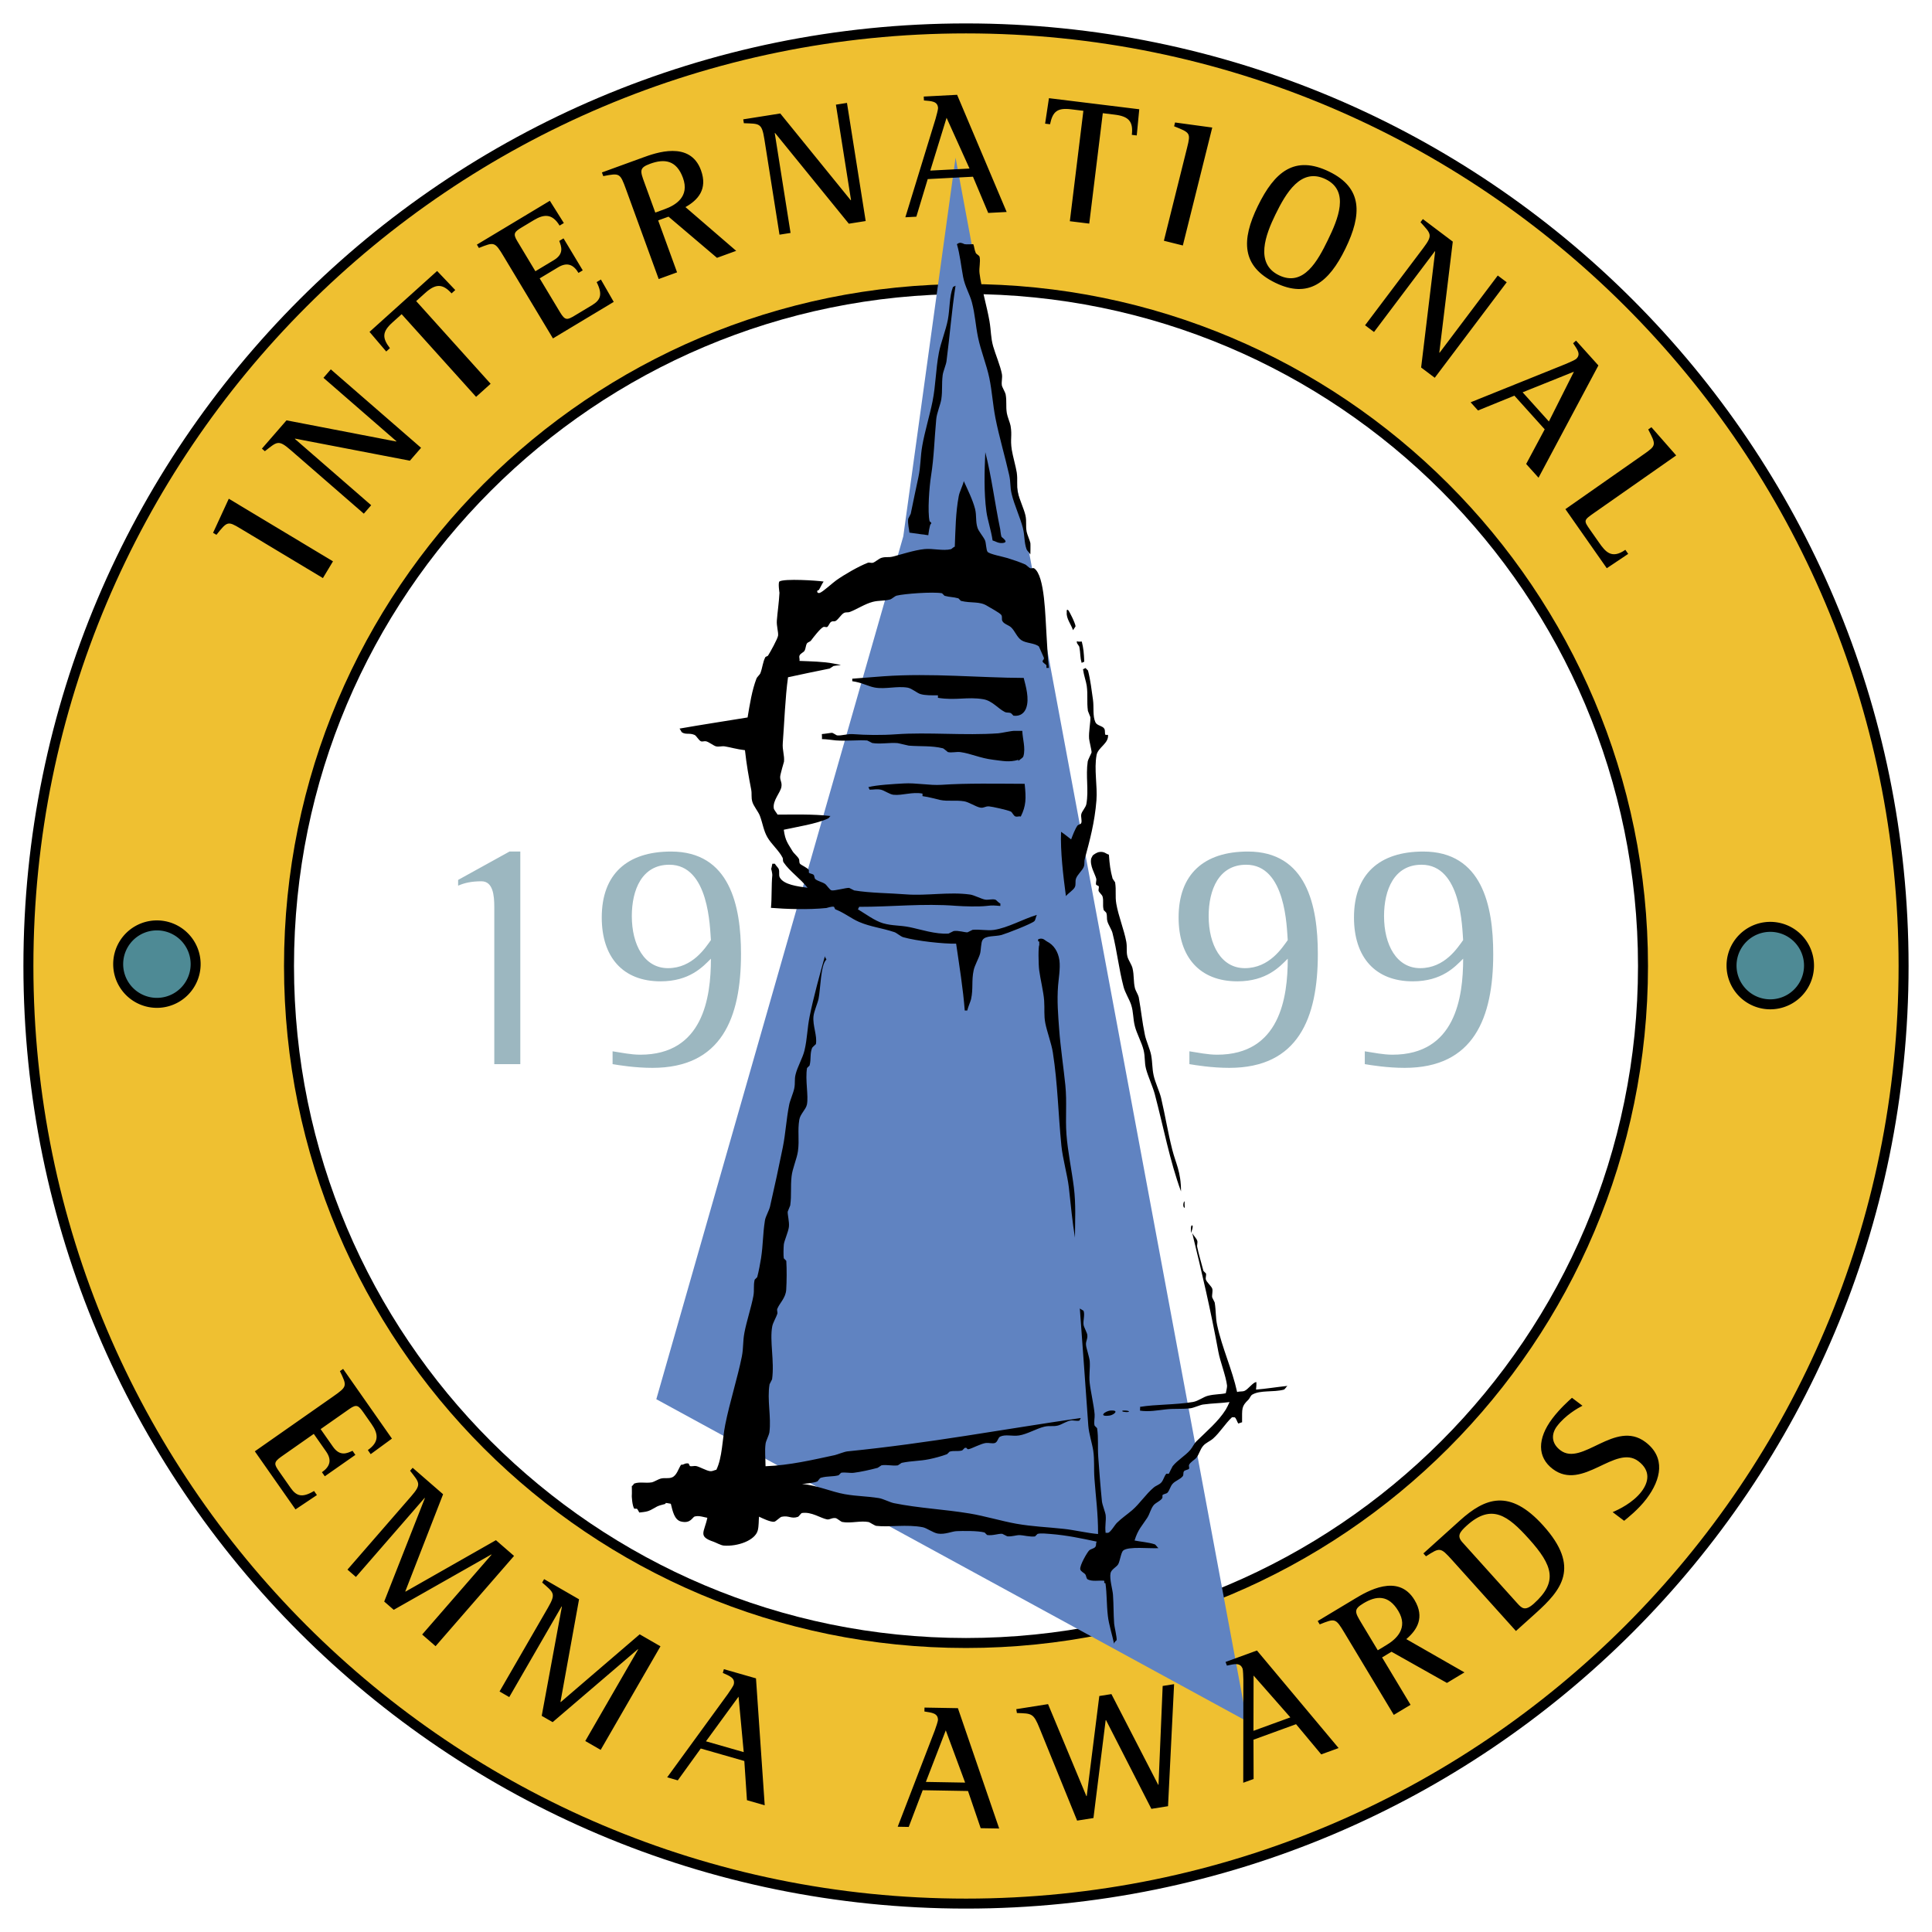 <svg xmlns="http://www.w3.org/2000/svg" width="2500" height="2500" viewBox="0 0 192.756 192.756"><g fill-rule="evenodd" clip-rule="evenodd"><path fill="#fff" d="M0 0h192.756v192.756H0V0z"/><path d="M2.834 96.378c0-51.663 41.88-93.543 93.543-93.543s93.544 41.88 93.544 93.543-41.881 93.544-93.544 93.544S2.834 148.041 2.834 96.378z" fill="#efc031" stroke="#000" stroke-width=".996" stroke-miterlimit="2.613"/><path d="M28.834 96.378c0-37.304 30.24-67.543 67.544-67.543s67.544 30.24 67.544 67.543-30.24 67.544-67.544 67.544-67.544-30.24-67.544-67.544z" fill="#fff" stroke="#000" stroke-width=".996" stroke-miterlimit="2.613"/><path d="M72.805 74.529c0-12.041 9.761-21.803 21.803-21.803 12.041 0 21.802 9.762 21.802 21.803 0 12.042-9.762 21.803-21.802 21.803-12.042 0-21.803-9.761-21.803-21.803z" fill="#fff"/><path fill="#6083c1" d="M90.121 53.513l5.216-37.778 29.067 155.995-58.923-32.13 24.64-86.087z"/><path d="M106.557 60.859c.109.06.766 1.397.75 1.637l-.254.376c-.174-.547-.684-1.165-.623-1.762.004-.082-.051-.35.127-.251zM107.553 64.006c.066.023.318.001.377.001.168.677.213 1.148.246 2.013-.055.023-.248.093-.252.125-.184-.567-.1-.9-.246-1.636l-.25-.378c.086-.047-.123-.216.125-.125zM118.203 119.871c-.039.016-.002.559-.002.629-.228 0-.15-.676.002-.629zM118.951 122.264c.152.074-.129.754-.129.754.01-.129-.064-.854.129-.754zM110.848 140.727c.877-.037.248.447-.127.502-1.231.171-.453-.481.127-.502zM112.105 140.729c.73-.014.691.234 0 .127-.187-.034-.187-.127 0-.127zM95.724 24.233c.185-.05.503.127.503.127.274.041.597.002.879.003.119.318.09.495.25.881.039.094.346.249.377.378.111.531-.074 1.092-.006 1.635.174 1.427.744 3.334.992 4.782.17.998.121 1.635.369 2.516.219.771.73 1.972.873 2.77.064.381-.064.75-.004 1.132.023.157.34.696.375.881.131.735.004 1.167.121 1.887.053.342.318.959.373 1.258.17 1.002-.051 1.312.119 2.39.088.574.41 1.711.496 2.266.111.767-.031 1.288.119 2.012.133.649.6 1.617.748 2.266.135.613.004 1.006.121 1.635.047.263.316.854.373 1.133.02.11-.002 1.132-.002 1.132-.039-.094-.342-.402-.377-.504-.264-.756-.168-1.325-.371-2.139-.256-1.019-.869-2.322-1.121-3.399-.174-.743-.076-1.112-.246-1.887-.381-1.707-1.037-3.961-1.367-5.663-.281-1.451-.326-2.61-.615-4.025-.268-1.291-.857-2.734-1.121-4.028-.264-1.282-.287-2.26-.619-3.523-.202-.775-.706-1.602-.872-2.518-.232-1.258-.309-2.19-.619-3.271.091-.049.137-.1.252-.127zM98.303 45.115c.627 2.423.943 5.073 1.486 7.676.004.031.066.594.125.755.021.071.822.556.123.629-.461.046-.695-.175-1.006-.254-.154-1.054-.508-2.049-.619-2.894-.254-1.888-.193-4.026-.109-5.912z"/><path d="M96.157 48.001c.371.818.894 1.87 1.125 2.77.17.688.035 1.234.244 1.887.117.37.6.898.752 1.26.105.251.111.947.248 1.132.176.24 1.578.496 2.01.635.541.17 1.189.385 1.758.634.096.04.404.355.502.379.096.024.301-.05.379.001 1.086.726 1.109 4.888 1.238 6.668.086 1.238.109 2.292.24 3.271h-.25v-.251c-.035-.103-.342-.245-.377-.378-.047-.162.143-.125.127-.377-.004-.004-.5-1.133-.5-1.133-.438-.359-1.279-.306-1.758-.634-.436-.3-.625-.895-1.002-1.261-.248-.24-.711-.329-.879-.631-.117-.205.025-.428-.123-.629-.162-.216-1.135-.727-1.381-.884-.785-.502-1.591-.249-2.64-.511l-.25-.252c-.57-.155-.806-.1-1.383-.255l-.251-.252c-.907-.167-3.776.048-4.528.238-.169.039-.488.333-.63.375-.641.175-1.14.083-1.761.247-.767.198-1.586.742-2.267 1-.26.093-.409-.009-.629.124-.248.145-.505.58-.757.752-.221.145-.279-.017-.503.125-.146.085-.233.404-.379.502-.09.054-.271-.044-.377-.001-.295.109-1.033 1.074-1.261 1.379-.06.075-.335.172-.378.25-.146.235-.112.514-.254.754-.106.168-.445.273-.504.501-.048.165.054.342-.001.503 1.104.046 2.405.066 3.395.262 1.174.228.719.104-.001.251 0 0-.374.246-.378.25-1.412.287-2.792.569-4.152.868-.285 2.034-.367 4.53-.522 6.538-.062.738.185 1.246.12 1.886-.004 0-.381 1.292-.382 1.508-.009.405.199.547.123 1.006-.101.582-.877 1.35-.761 2.136.023.169.301.476.375.629 1.706.005 3.51-.064 5.281.141-.114.087-.095.173-.252.251-1.146.535-3.104.832-4.405 1.119.146 1.128.428 1.384.874 2.14.137.232.506.524.627.757.09.177.003.357.124.503.106.13.809.431.879.631l-.002.251c.137.13.393.095.502.252.035.051.07.331.125.378.278.241.702.289 1.005.506.145.103.454.591.627.631.29.063 1.45-.267 1.761-.247l.502.253c1.623.268 3.575.266 5.155.393 2.106.163 4.323-.274 6.413.019.394.052 1.119.443 1.507.507.326.048.695-.088 1.006.003.1.027.322.323.502.379v.251c-.633-.049-.75-.08-1.383-.004-.768.089-2.253.048-3.019-.009-3.312-.261-6.453.106-9.684.098-.02.035-.111.247-.126.251.729.43 1.69 1.156 2.511 1.39.946.267 1.65.186 2.639.385 1.002.2 2.635.743 3.897.641l.504-.25c.475-.077 1.1.141 1.382.129l.504-.25c.715-.072 1.434.106 2.137.007 1.408-.212 2.873-1.077 4.281-1.497-.092.137-.127.51-.254.628-.314.282-2.789 1.238-3.273 1.374-.621.171-1.588.035-1.889.498-.174.259-.148 1.01-.254 1.383-.141.475-.539 1.169-.635 1.632-.231 1.061-.029 1.836-.26 2.891-.06.252-.276.715-.38 1.131h-.251c-.167-2.189-.541-4.457-.86-6.667-1.246.024-3.89-.251-5.28-.645-.259-.075-.659-.434-.878-.505-1.308-.432-2.356-.521-3.519-1.016-.82-.353-1.432-.893-2.386-1.265l-.125-.251c-.251-.051-.684.116-.755.124-1.82.187-4.032.106-5.533-.016.101-.919.035-2.268.136-3.27.012-.134-.12-.7-.124-.629.055-.023.091-.4.127-.503l.252.001c.098.181.337.406.375.504.129.323-.025.617.124.881.403.708 1.762.874 2.764 1.014-.712-.914-1.791-1.644-2.382-2.522-.137-.205-.019-.295-.124-.504-.36-.696-1.108-1.327-1.503-2.016-.387-.673-.456-1.357-.748-2.14-.152-.405-.63-.968-.75-1.385-.14-.472-.029-.771-.122-1.258-.232-1.188-.46-2.446-.617-3.901-.821-.096-1.422-.286-2.011-.382-.283-.048-.602.069-.88-.003-.236-.06-.733-.458-1.005-.506-.161-.032-.362.062-.502-.001-.224-.104-.447-.551-.627-.631-.522-.229-.849-.002-1.257-.255-.066-.043-.188-.338-.25-.377 2.163-.383 4.608-.753 6.794-1.112.224-1.332.437-2.714.892-3.896.048-.129.331-.384.379-.502.233-.616.227-1.084.507-1.633l.252-.125c.222-.346.972-1.695 1.012-2.01.041-.357-.166-.971-.122-1.509.057-.778.217-1.842.26-2.766-.003 0-.158-1.042.004-1.132.516-.297 3.729-.091 4.401.013-.217.314-.292.577-.506.879-.185-.075-.209.357.125.252.315-.105 1.331-1.042 1.639-1.252.804-.572 2.232-1.397 3.149-1.751.153-.062.334.044.503.001.229-.062.61-.427.882-.5.444-.125.656-.006 1.132-.123.83-.209 2.132-.646 3.146-.745.817-.084 1.846.206 2.64.008.079-.023.237-.216.378-.25.071-1.713.084-3.395.392-5.029.074-.432.414-1.084.506-1.512zM108.301 66.649l.25.252c.244.917.367 2.033.494 2.894.111.779-.047 1.627.244 2.264.162.351.695.34.879.632.133.213.016.417.125.629l.252.001c.098.845-1.004 1.254-1.139 2.008-.264 1.438.098 3.069-.014 4.527-.172 2.192-.68 4.046-1.148 5.781-.104.37.006.551-.129.881-.143.337-.631.76-.758 1.129-.115.326.018.594-.129.88-.158.294-.656.595-.881.877-.266-1.982-.564-4.486-.484-6.415.395.268.666.501 1.004.758.152-.4.371-.997.633-1.382.043-.07.334-.137.377-.25.088-.259-.057-.613.002-.881.061-.294.443-.67.506-1.004.256-1.433-.082-2.759.139-4.275.02-.142.373-.82.381-.879.016-.204-.236-1.184-.248-1.384-.049-.684.154-1.653.133-2.137l-.25-.629c-.127-.943.012-1.572-.119-2.516-.057-.405-.283-1.015-.371-1.636.007-.008.251-.125.251-.125z"/><path d="M88.177 67.47c4.717-.332 9.601.154 13.958.167.191.775.596 2.065.242 3.019-.166.436-.545.839-1.26.75l-.25-.252c-.268-.106-.393-.009-.629-.127-.67-.34-1.25-1.115-2.133-1.264-1.616-.272-2.701.149-4.527-.139v-.251c-.637-.002-1.277.02-1.76-.131-.33-.103-.855-.564-1.255-.632-1.053-.188-2.217.174-3.27-.01-.715-.128-1.276-.499-2.262-.636v-.251c.78-.062 2.38-.19 3.146-.243zM101.238 72.916c.248.005.504.002.756.003.029.817.34 1.694.117 2.515-.062.224-.4.333-.504.501v-.126c-.936.269-1.564.106-2.514-.007-1.332-.162-2.211-.62-3.268-.764-.385-.056-.881.091-1.257-.004-.032-.008-.404-.359-.502-.379-1.135-.274-2.177-.167-3.395-.262-.09-.008-1.041-.25-1.131-.254-.813-.065-1.71.125-2.515-.008l-.502-.253c-.915-.065-2.012.076-3.144-.009-.251-.02-.939-.128-1.383-.129.035-.016.001-.448.001-.503.288-.016.908-.127 1.007-.123.098 0 .447.245.502.253.452.057 1.034-.17 1.635-.121 1.23.094 2.79.118 4.276.012 3.148-.227 6.837.142 10.186-.096.295-.022 1.333-.258 1.635-.246zM90.157 78.165c1.235-.075 2.605.215 3.772.137 2.504-.173 5.584-.109 8.301-.101.156 1.478.146 2.189-.389 3.268-.16-.06-.338.042-.502-.001-.236-.063-.32-.421-.502-.504-.342-.158-1.877-.493-2.137-.509-.42-.033-.508.179-.879.123-.441-.068-1.159-.562-1.634-.633-.868-.136-1.615.027-2.389-.133-.491-.104-1.032-.283-1.76-.382l.001-.252c-1.029-.199-1.993.207-2.893.117-.393-.04-.934-.443-1.256-.506-.44-.092-.652.002-1.132-.003-.023-.043-.102-.248-.125-.252.828-.22 2.534-.313 3.524-.369zM109.629 85.013c.555-.096.711.183 1.006.255.076 1.018.141 1.553.369 2.39l.252.378c.127.83-.016 1.356.119 2.138.205 1.204.777 2.601.994 3.776.105.59-.021.971.121 1.509.086.323.414.784.5 1.133.176.732.074 1.285.246 2.014.039.176.336.68.375.881.266 1.467.326 2.379.617 3.773.119.586.514 1.43.623 2.016.146.816.086 1.273.246 2.012.15.703.588 1.598.748 2.266.441 1.893.648 3.311 1.115 5.16.33 1.32.873 2.191.869 4.152-1.123-3.053-1.734-6.367-2.613-9.691-.197-.75-.678-1.773-.873-2.518-.182-.691-.07-1.145-.246-1.887-.17-.717-.693-1.668-.873-2.393-.201-.805-.125-1.375-.371-2.139-.16-.492-.609-1.219-.75-1.762-.492-1.881-.641-3.527-1.115-5.412-.074-.294-.422-.838-.5-1.133-.1-.377.006-.546-.123-.88l-.25-.252c-.139-.562.025-.888-.121-1.383-.031-.102-.342-.41-.377-.504-.062-.161.057-.337.002-.503l-.252-.126c-.078-.204.057-.409.002-.629-.115-.452-.672-1.311-.496-2.013l.127-.253c.066-.121.471-.352.629-.375zM103.693 93.672c.4-.105.576.163.754.254.691.344 1.129 1.021 1.252 1.89.107.787-.092 1.938-.133 2.514-.123 1.521.006 2.975.111 4.402.113 1.604.449 3.916.613 5.535.172 1.738-.01 3.246.111 4.904.117 1.635.543 3.699.738 5.285.215 1.744.117 3.273.111 5.029-.262-1.572-.406-3.188-.613-5.031-.139-1.203-.613-2.852-.742-4.152-.328-3.283-.359-6.131-.854-9.309-.139-.881-.584-2.072-.746-2.895-.158-.803-.059-1.383-.119-2.264-.064-.893-.383-2.162-.494-3.02-.084-.621-.1-2.449.008-2.515-.023-.122.064-.468-.125-.378.05-.186-.073-.202.128-.249z"/><path d="M82.31 95.37c-.04.188.188.315.125.377-.56.53-.566 2.895-.766 3.897-.096.459-.463 1.275-.508 1.758-.093.932.387 1.912.243 2.768-.004.016-.354.311-.378.377-.242.611-.082 1.107-.256 1.76l-.252.25c-.2 1.178.164 2.779-.012 3.646-.104.496-.663.934-.759 1.508-.188 1.115.021 1.996-.135 3.143-.104.746-.555 1.736-.636 2.514-.118 1.072.01 1.836-.134 2.893l-.253.627c-.021.318.174 1 .121 1.51-.053.486-.475 1.418-.508 1.76-.032.326-.05 1.111-.003 1.383l.25.252c.053.854.045 2.062-.009 2.893-.057.812-.648 1.311-.885 1.883-.067.154.042.334-.001.504-.084.299-.443.898-.507 1.256-.275 1.453.233 3.475-.016 5.281l-.253.502c-.26 1.553.183 3.225-.014 4.779-.04.295-.344.863-.38 1.131-.104.734-.004 1.518-.007 2.264 2.429-.096 4.679-.631 6.92-1.111.244-.055.944-.344 1.258-.373 8.18-.818 15.38-2.184 23.274-3.328l-.127.252c-.244.09-.625-.045-.881-.004-.393.062-.904.406-1.258.5-.539.133-.822-.014-1.385.121-.766.184-1.703.75-2.518.873-.672.098-1.367-.141-1.885.121-.205.098-.23.521-.506.627-.236.086-.629-.029-.881-.002-.518.053-1.467.588-1.762.623-.228.023-.074-.197-.376-.127l-.253.25c-.484.129-.809-.01-1.258.123l-.252.25c-.551.211-1.259.393-1.763.498-1.03.209-1.706.152-2.767.369l-.378.25c-.55.078-1.084-.094-1.635-.004l-.378.25c-.771.207-1.714.412-2.391.496-.401.045-.864-.076-1.257-.004l-.252.252c-.622.162-1.065.055-1.761.246-.149.037-.268.328-.378.375-.354.145-1.207.221-1.51.248 1.461.117 2.965.791 4.272 1.018 1.284.221 2.086.184 3.395.389.416.062 1.099.424 1.507.506 2.525.508 4.97.605 7.542 1.029 1.45.236 3.231.768 4.649 1.02 1.678.295 3.041.328 4.777.518.971.1 2.393.432 3.395.512.006-2.094-.225-3.623-.361-5.533-.076-1.047.018-1.781-.117-2.768-.096-.676-.439-1.723-.496-2.516-.283-3.916-.547-7.725-.846-11.699.02.061.357.207.377.254.141.404-.062.955-.004 1.383.027.229.35.791.373 1.008.047.479-.162.588-.129 1.006.023.311.344 1.238.373 1.635.049.717-.086 1.426-.006 2.139.096.863.418 2.236.494 3.145.025.361-.098.785-.004 1.133l.25.252c.15 1.029.039 1.814.117 2.893.096 1.34.213 2.877.365 4.402.035.35.342 1.098.373 1.385.061.602-.09 1.006-.006 1.76l.252.002c.279-.1.658-.789.883-1.004.482-.475.994-.811 1.514-1.254.771-.67 1.365-1.6 2.145-2.258.248-.211.535-.266.756-.5.225-.246.289-.629.506-.879h.252s.348-.717.379-.752c.484-.607 1.256-1.035 1.766-1.631.252-.301.359-.615.631-.877.975-.961 2.168-1.959 2.902-3.137.133-.223.236-.447.379-.754-.979.127-1.572.1-2.643.244-.279.035-.936.336-1.258.375-.959.107-1.58.006-2.516.117-.754.084-1.631.252-2.516.119 0-.043.025-.369.002-.377 1.568-.26 3.529-.191 5.283-.488.549-.096 1.043-.516 1.51-.625.686-.166 1.207-.125 1.762-.246 0 0 .143-.6.129-.754-.123-1.014-.689-2.395-.871-3.398-.77-4.191-1.639-7.895-2.605-11.828.105.217.422.527.5.756.062.193-.045.428-.002.629.117.594.404 1.578.621 2.391l.252.254c.051.199-.072.436-.002.629.09.252.553.656.627.881.082.268-.049.602-.004.881l.25.504c.146.92.074 1.471.246 2.264.484 2.254 1.5 4.414 1.992 6.672.26-.098.502-.016.754-.125.338-.152.781-.791 1.135-.877.086-.023-.002.744-.002.756.943-.072 2.064-.254 3.145-.369-.102.035-.244.338-.377.377-1.066.279-2.328.023-3.146.494-.158.086-.248.371-.379.502-.713.689-.631.854-.635 2.262-.016-.012-.283.088-.379.123-.102-.125-.213-.574-.375-.629h-.252c-.678.637-1.197 1.516-1.891 2.131-.324.283-.744.418-1.01.752-.287.354-.359.758-.631 1.131-.178.23-.65.469-.758.752-.039.098.059.299-.002.377-.082.102-.428.125-.502.25-.111.172-.002.35-.129.502-.268.314-.734.441-1.008.752-.229.256-.281.625-.506.879-.113.121-.396.117-.502.25l-.002.252c-.1.277-.693.504-.883.752-.303.387-.359.824-.633 1.256-.504.783-.926 1.148-1.264 2.26.559.123 1.371.168 2.012.383.098.031.297.346.375.379-.855.064-3.006-.201-3.521.24-.221.184-.32 1.076-.508 1.383-.168.27-.688.508-.756.877-.115.586.207 1.633.244 2.139.076 1.09.043 1.84.117 2.893.016.256.287 1.385.248 1.637-.016.082-.213.119-.254.375-.15-.734-.531-1.963-.619-2.768-.139-1.195-.088-2.189-.242-3.27-.232-.049-.07-.053-.125-.254-.582-.047-1.164.1-1.635-.129-.164-.084-.141-.355-.25-.504-.113-.154-.463-.289-.502-.506-.076-.393.709-1.719.887-1.883.186-.176.494-.168.629-.375.115-.193.002-.307.127-.504-1.5-.318-2.965-.637-4.65-.768-.342-.027-.934-.094-1.256-.004l-.254.252c-.479.068-1.229-.131-1.508-.131-.412-.006-.744.162-1.258.121l-.502-.252c-.402-.029-.941.205-1.51.121l-.252-.252c-.682-.188-2.247-.156-2.765-.135-.503.016-1.148.352-1.887.246-.467-.068-1.118-.557-1.507-.633-1.591-.314-3.407.014-4.652-.139-.149-.021-.663-.363-.753-.381-.84-.158-1.8.156-2.641-.008-.118-.023-.541-.367-.627-.379-.404-.068-.602.168-.88.123-.625-.104-1.551-.791-2.514-.635-.083.01-.315.352-.378.375-.696.246-.896-.156-1.635-.004-.178.033-.576.477-.756.5-.374.043-1.202-.361-1.508-.508-.04.322-.01.939-.129 1.383-.274.994-2.017 1.613-3.4 1.5-.275-.023-.801-.312-1.005-.381-1.593-.535-.924-.938-.622-2.391-.291-.037-.82-.25-1.257-.129-.232.057-.407.748-1.385.498-.648-.17-.823-1.043-1.001-1.764 0 0-.758-.178-.503-.002-1.034.258-.814.277-1.511.625-.339.164-.543.184-1.133.248-.063-.086-.164-.35-.25-.379h-.251c-.215-.311-.248-1.258-.248-1.258.024-.342.002-.664.003-1.006.13-.043.193-.236.252-.252.578-.197 1.097-.004 1.761-.119.177-.035.681-.332.881-.375.444-.102.742.037 1.132-.123.457-.195.615-.838.884-1.254.334.012.342-.191.755-.125l.125.252c.168.064.448-.037.628.002.342.068 1.009.463 1.383.508.298.033.468-.137.628-.125.601-1.211.595-3.039.894-4.523.438-2.195 1.228-4.666 1.654-6.785.172-.877.087-1.49.259-2.389.2-1.076.688-2.561.891-3.645.116-.633-.017-1.025.13-1.635l.252-.25c.159-.586.315-1.465.383-1.885.216-1.408.164-2.336.388-3.773.06-.393.416-.988.507-1.381.462-2.016.889-3.998 1.275-5.906.299-1.5.334-2.715.641-4.273.08-.416.416-1.162.508-1.635.108-.572-.005-.84.13-1.383.191-.777.704-1.621.888-2.387.286-1.225.265-2.184.513-3.393.385-1.926 1.02-4.207 1.529-6.036zM95.334 28.507c-.385 2.525-.557 4.859-.903 7.542-.044.334-.341 1.029-.381 1.382-.113.923-.005 1.485-.133 2.389-.085.554-.452 1.374-.509 2.011-.194 2.083-.215 3.732-.519 5.657-.168 1.053-.365 3.591-.14 4.527 0 0 .271.166.125.252-.122.066-.247 1.021-.255 1.131-.604-.073-1.179-.161-1.885-.258-.023-.295-.19-.908-.122-1.383l.253-.502c.259-1.226.526-2.58.765-3.645.239-1.1.183-1.996.386-3.143.236-1.359.74-3.027 1.019-4.398.339-1.701.312-3.166.643-4.902.176-.947.687-2.211.89-3.267.208-1.104.136-2.31.512-3.268l.254-.125zM32.217 57.676l1.004-1.672-10.395-6.246-1.568 3.401.334.201c1.083-1.355 1.125-1.393 2.402-.625l8.223 4.941zM36.299 51.249l.733-.843-7.614-6.618.023-.027 11.453 2.203 1.116-1.285-9.006-7.827-.732.843 7.279 6.328-.023.026-10.943-2.112-2.454 2.823.294.256c1.228-.953 1.337-1.187 2.582-.105l7.292 6.338zM47.5 39.594l1.449-1.305-7.427-8.249.896-.806c1.015-.914 1.721-.978 2.634.037l.369-.332-1.809-1.903-6.746 6.075 1.667 1.958.369-.332c-.787-1.033-.78-1.636.26-2.573l.91-.818 7.428 8.248zM55.168 33.764l6.064-3.644-1.279-2.231-.425.256c.621 1.24.393 1.791-.473 2.311l-1.687 1.014c-.76.457-.976.545-1.487-.306l-2.037-3.39 1.839-1.104c.912-.548 1.539-.263 2.032.558l.425-.255-1.917-3.191-.426.255c.21.557.506 1.29-.543 1.919l-1.839 1.105-1.817-3.024c-.438-.729-.277-.909.482-1.365l1.186-.713c1.003-.603 1.833-.667 2.563.549l.426-.255-1.396-2.222-7.28 4.374.201.334c1.536-.612 1.582-.64 2.485.865l4.903 8.16zM65.718 27.84l1.833-.667-1.886-5.182 1.033-.375 4.835 4.108 1.916-.697-5.061-4.365c1.237-.696 2.24-1.777 1.548-3.677-1.085-2.982-4.535-1.727-5.784-1.272l-4.099 1.492.134.367c1.64-.314 1.673-.327 2.273 1.323l3.258 8.945zM64.3 18.243c-.437-1.2-.546-1.5.571-1.906 1.4-.509 2.614-.386 3.269 1.414.68 1.866-.728 2.718-1.811 3.112l-.95.346-1.079-2.966zM77.77 23.414l1.104-.174-1.578-9.964.035-.005 7.357 9.048 1.681-.266-1.867-11.786-1.103.175 1.509 9.527-.035.005-7.025-8.652-3.695.585.061.386c1.553.059 1.787-.05 2.045 1.579l1.511 9.542zM90.327 21.678l1.097-.058 1.135-3.752 4.515-.237 1.521 3.614 1.84-.096-4.944-11.69-3.329.175.021.389c.714.069 1.37.052 1.407.761.006.124-.156.754-.246 1.061l-3.017 9.833zm4.113-9.927l2.289 5.064-3.913.205 1.624-5.269zM106.738 22.071l1.936.238 1.352-11.016 1.197.147c1.355.166 1.865.658 1.699 2.013l.492.061.25-2.613-9.01-1.106-.383 2.542.492.061c.264-1.272.723-1.662 2.111-1.492l1.215.149-1.351 11.016zM116.121 24.02l1.891.472 2.934-11.767-3.711-.505-.094.379c1.613.64 1.66.669 1.301 2.115l-2.321 9.306zM127.227 28.207c3.314 1.617 5.352-.013 7-3.391 1.672-3.426 1.717-6.067-1.598-7.684-3.459-1.687-5.463-.002-7.135 3.424-1.664 3.41-1.629 6.011 1.733 7.651zm.019-6.795c1.051-2.151 2.547-4.735 5.018-3.531 2.422 1.182 1.229 3.992.211 6.08-.996 2.04-2.412 4.702-4.883 3.498-2.422-1.182-1.309-4.072-.346-6.047zM136.193 32.452l.893.672 6.07-8.057.029.021-1.398 11.578 1.359 1.024 7.18-9.529-.893-.672-5.803 7.703-.029-.021 1.344-11.064-2.986-2.251-.234.312c1.035 1.159 1.275 1.251.283 2.568l-5.815 7.716zM146.725 40.137l.736.817 3.631-1.479 3.023 3.36-1.85 3.456 1.234 1.37 5.973-11.2-2.23-2.477-.291.261c.396.598.822 1.098.295 1.572-.092.083-.684.354-.979.476l-9.542 3.844zm10.304-3.051l-2.496 4.966-2.621-2.912 5.117-2.054zM156.18 50.796l4.129 5.896 2.137-1.43-.285-.407c-1.365.956-1.982.198-2.623-.717l-.875-1.249c-.682-.973-.682-.973.408-1.736l8.162-5.715-2.471-2.816-.318.224c.797 1.541.812 1.595-.406 2.449l-7.858 5.501zM25.424 144.799l4.058 5.795 2.136-1.43-.284-.408c-1.194.707-1.759.518-2.339-.309l-1.129-1.613c-.509-.727-.611-.936.201-1.504l3.239-2.27 1.23 1.758c.61.871.369 1.518-.415 2.066l.285.406 3.05-2.135-.285-.408c-.54.248-1.251.594-1.952-.408l-1.23-1.756 2.89-2.025c.698-.486.888-.34 1.396.387l.793 1.133c.671.959.793 1.783-.368 2.596l.284.408 2.119-1.551-4.871-6.955-.319.223c.718 1.49.748 1.533-.689 2.539l-7.8 5.461zM34.667 156.6l.843.732 6.851-7.881.027.023-4.055 10.312.95.826 9.731-5.52.026.023-6.92 7.961 1.338 1.164 7.829-9.006-1.807-1.57-9.016 5.129-.027-.021 3.771-9.691-3.037-2.639-.256.293c.939 1.217 1.173 1.326.091 2.57l-6.339 7.295zM49.84 168.76l.968.559 5.222-9.043.03.018-2.013 10.896 1.091.629 8.499-7.273.031.018-5.275 9.137 1.536.885 5.966-10.334-2.073-1.195-7.873 6.756-.03-.018 1.853-10.232-3.485-2.012-.195.338c1.154 1.016 1.405 1.078.581 2.506l-4.833 8.365zM66.564 177.324l1.057.303 2.294-3.178 4.346 1.246.262 3.91 1.772.51-.87-12.664-3.204-.918-.107.375c.652.299 1.278.496 1.083 1.178-.034.119-.393.662-.578.922l-6.055 8.316zm7.121-8.047l.516 5.533-3.766-1.08 3.25-4.453zM89.565 182.254l1.099.02 1.394-3.664 4.52.078 1.266 3.711 1.844.031-4.118-12.006-3.333-.059-.007.391c.708.119 1.363.148 1.35.857-.002.123-.208.74-.319 1.041l-3.696 9.6zm4.796-9.617l1.931 5.213-3.918-.068 1.987-5.145zM107.465 181.643l1.629-.258 1.219-9.762.035-.006 4.525 8.852 1.662-.264.604-12.176-1.139.18-.414 9.85-.035.006-4.664-9.045-1.209.191-1.254 9.982-.035.006-3.824-9.178-3.17.502.062.385c1.498.049 1.652.008 2.271 1.543l3.737 9.192zM124.039 177.865l1.033-.375-.012-3.92 4.248-1.547 2.512 3.012 1.732-.631-8.146-9.734-3.131 1.141.133.367c.703-.143 1.324-.352 1.568.316.041.115.07.766.074 1.086l-.011 10.285zm1.031-10.695l3.67 4.174-3.682 1.34.012-5.514zM139.059 171.094l1.672-1.006-2.84-4.727.941-.566 5.529 3.111 1.748-1.051-5.801-3.32c1.082-.918 1.859-2.172.818-3.904-1.635-2.719-4.779-.83-5.92-.145l-3.738 2.246.201.334c1.549-.621 1.58-.639 2.484.865l4.906 8.163zm-3.225-9.151c-.656-1.096-.82-1.369.197-1.98 1.277-.768 2.492-.877 3.479.764 1.023 1.703-.195 2.807-1.184 3.4l-.865.521-1.627-2.705zM145.91 153.883c-.557-.619-.324-.996.439-1.684 2.479-2.23 4.096-.992 6.195 1.34 2.396 2.662 2.9 4.283.502 6.443-.908.818-1.229.461-1.691-.051l-5.445-6.048zm5.336 8.842l1.965-1.768c2.568-2.314 4.508-4.584.76-8.748-3.357-3.729-5.807-2.766-8.311-.512l-3.648 3.287.26.289c1.391-.893 1.43-.93 2.605.375l6.369 7.077zM156.836 139.459c-.35.314-1.227 1.098-1.963 2.074-1.504 1.996-1.508 3.857.049 5.031 2.988 2.252 6.244-2.51 8.537-.781 1.289.971.996 2.127.324 3.018-.855 1.133-2.303 1.818-2.889 2.064l1.146.865c.295-.244 1.414-1.111 2.236-2.201 1.473-1.953 1.914-4.131-.111-5.656-3.031-2.283-6.301 2.469-8.48.824-.936-.703-.914-1.643-.35-2.395.832-1.104 2.076-1.811 2.547-2.053l-1.046-.79z"/><path d="M49.315 90.489c0-1.18-.135-2.563-1.281-2.563-1.012 0-1.72.169-2.327.438v-.573l5.125-2.832h1.079v21.21h-2.596v-15.68zM61.115 104.889c.91.135 1.821.338 2.765.338 6.272 0 7.048-5.701 7.048-9.578-.81.809-2.125 2.259-5.024 2.259-3.743 0-5.867-2.395-5.867-6.373 0-4.317 2.529-6.576 6.913-6.576 5.868 0 6.98 5.395 6.98 10.217 0 6.407-1.955 11.364-8.834 11.364-1.753 0-3.373-.27-3.979-.371v-1.28h-.002zm5.53-8.296c2.461 0 3.743-2.057 4.282-2.799-.101-1.214-.168-7.52-4.147-7.52-2.731 0-3.743 2.495-3.743 5.125 0 2.867 1.248 5.194 3.608 5.194zM118.666 104.889c.91.135 1.82.338 2.766.338 6.271 0 7.047-5.701 7.047-9.578-.809.809-2.125 2.259-5.023 2.259-3.744 0-5.867-2.395-5.867-6.373 0-4.317 2.527-6.576 6.912-6.576 5.867 0 6.98 5.395 6.98 10.217 0 6.407-1.957 11.364-8.836 11.364-1.752 0-3.371-.27-3.979-.371v-1.28zm5.529-8.296c2.463 0 3.744-2.057 4.283-2.799-.102-1.214-.168-7.52-4.146-7.52-2.732 0-3.744 2.495-3.744 5.125 0 2.867 1.248 5.194 3.607 5.194zM136.164 104.889c.91.135 1.822.338 2.766.338 6.271 0 7.049-5.701 7.049-9.578-.811.809-2.125 2.259-5.025 2.259-3.742 0-5.867-2.395-5.867-6.373 0-4.317 2.529-6.576 6.912-6.576 5.867 0 6.98 5.395 6.98 10.217 0 6.407-1.955 11.364-8.834 11.364-1.754 0-3.373-.27-3.98-.371v-1.28h-.001zm5.531-8.296c2.461 0 3.742-2.057 4.283-2.799-.102-1.214-.17-7.52-4.148-7.52-2.732 0-3.744 2.495-3.744 5.125 0 2.867 1.248 5.194 3.609 5.194z" fill="#9cb7c0"/><path d="M11.791 96.191a3.864 3.864 0 1 1 7.728 0 3.864 3.864 0 0 1-7.728 0zM172.756 96.337a3.865 3.865 0 1 1 7.73 0 3.865 3.865 0 0 1-7.73 0z" fill="#4e8a95" stroke="#000" stroke-width=".996" stroke-miterlimit="2.613"/></g></svg>